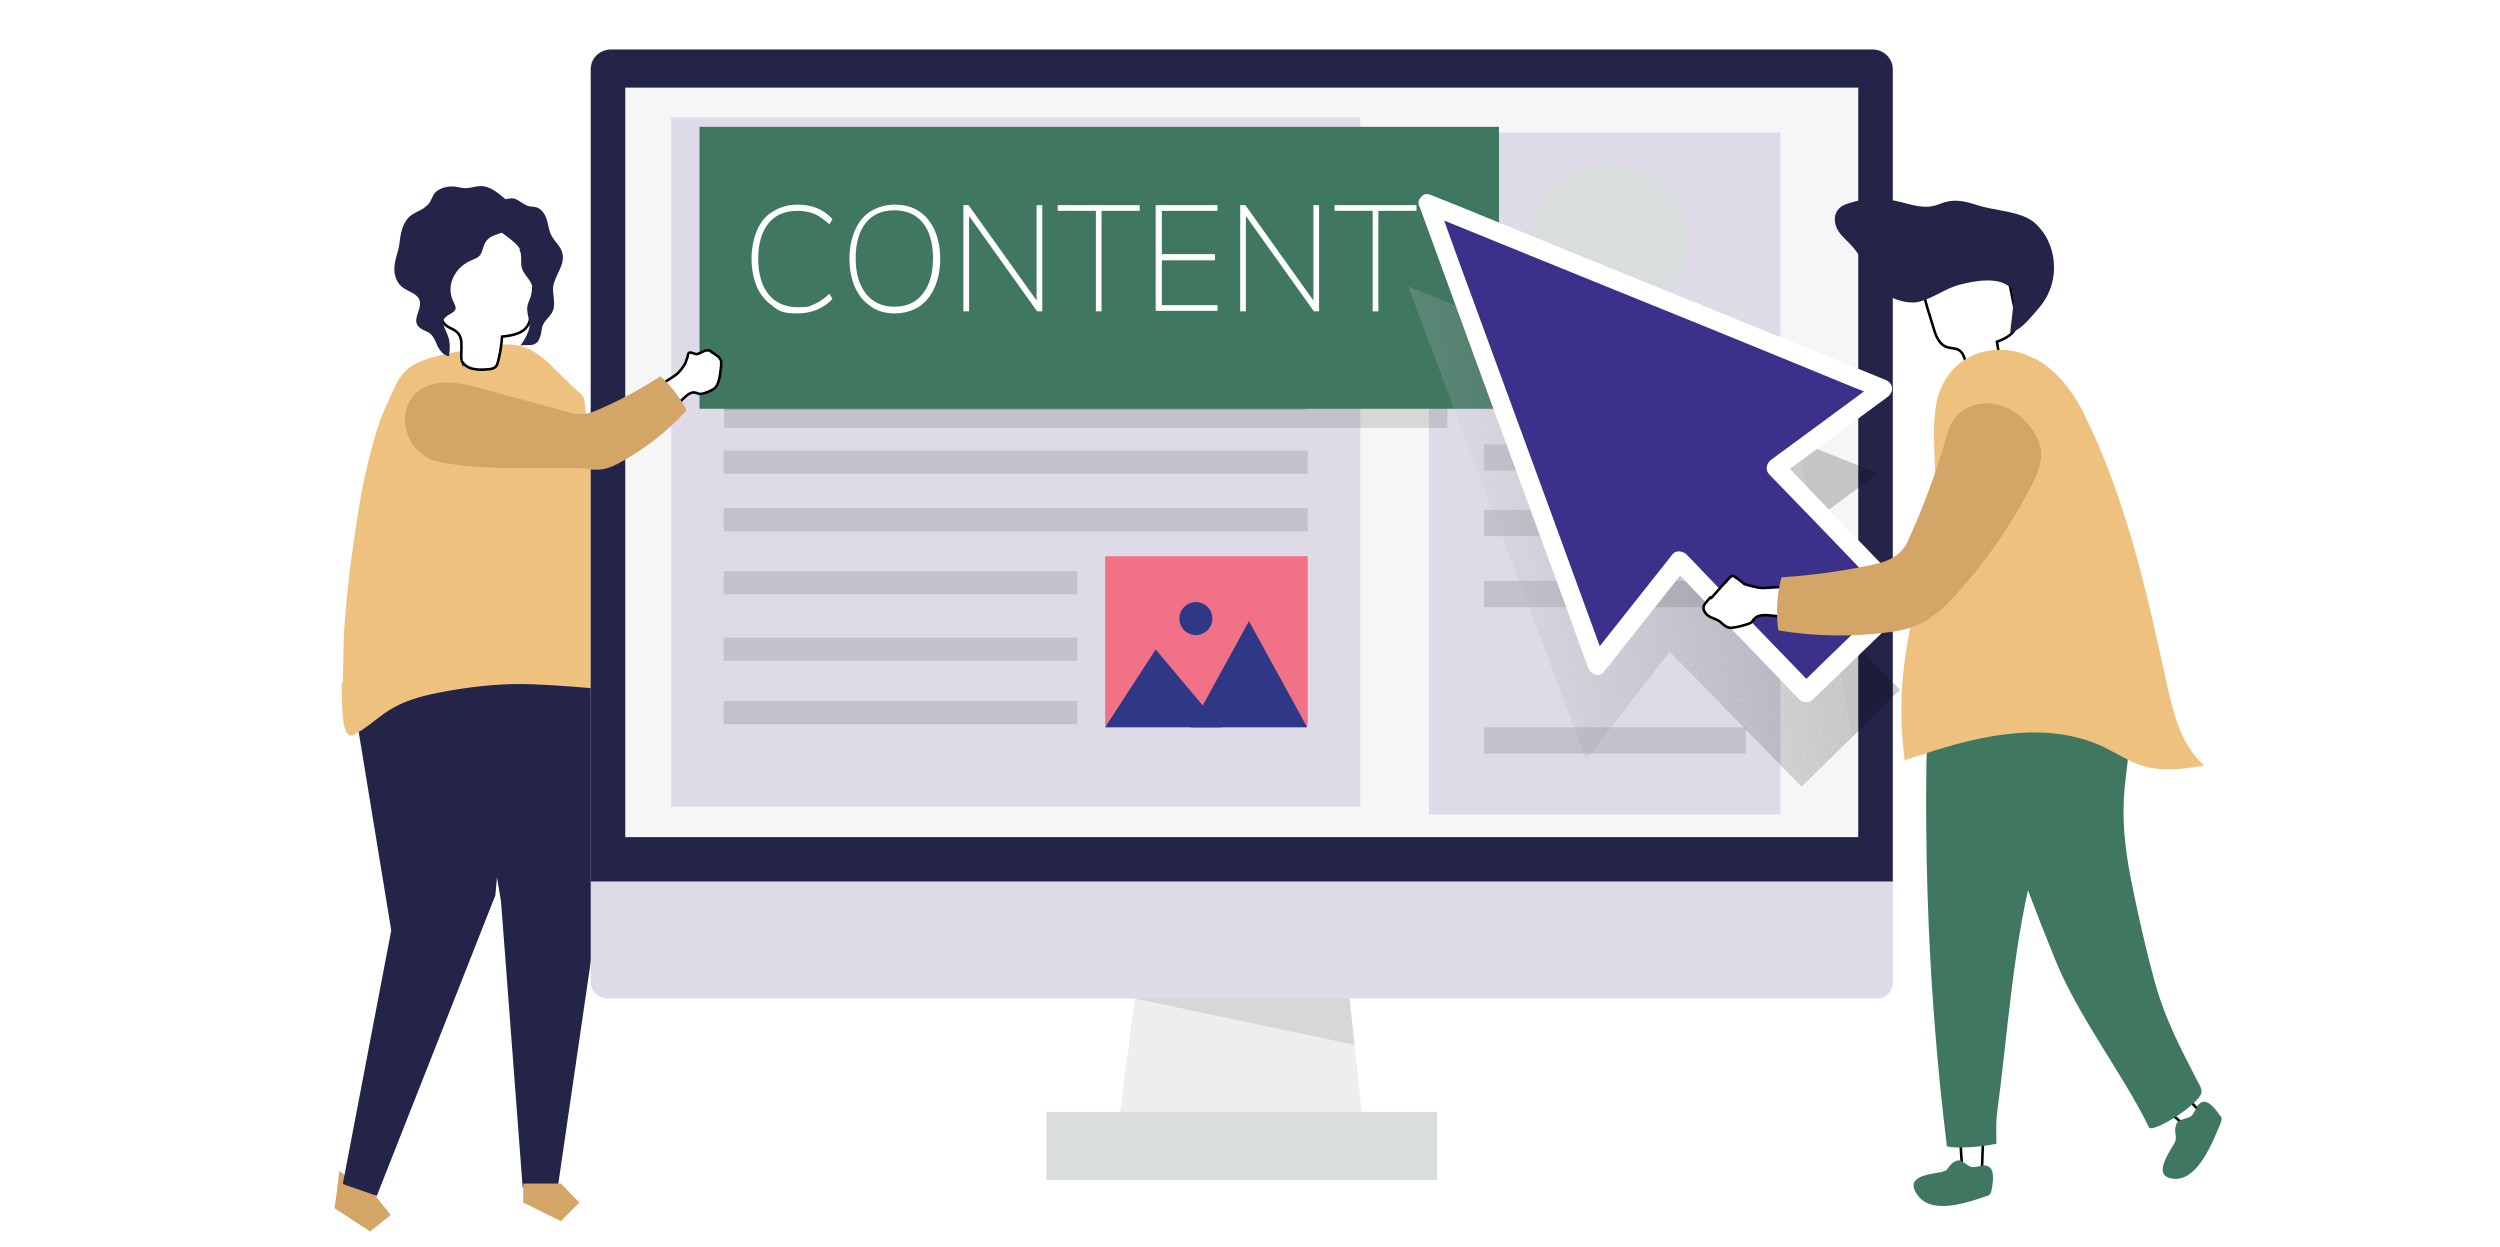 <?xml version="1.0" encoding="UTF-8"?>
<svg xmlns="http://www.w3.org/2000/svg" version="1.1" xmlns:xlink="http://www.w3.org/1999/xlink" viewBox="0 0 485 242">
  <defs>
    <style>
      .cls-1 {
        fill: #757575;
      }

      .cls-2 {
        fill: #525252;
      }

      .cls-3 {
        fill: #646464;
      }

      .cls-4 {
        fill: #181818;
      }

      .cls-5 {
        fill: #dedae8;
      }

      .cls-6 {
        fill: #5f5f5f;
      }

      .cls-7 {
        fill: #111;
      }

      .cls-8 {
        fill: #5a5a5a;
      }

      .cls-9 {
        fill: #4f4f4f;
      }

      .cls-10 {
        fill: #7c7c7c;
      }

      .cls-11 {
        fill: #313131;
      }

      .cls-12 {
        fill: #2f3787;
      }

      .cls-13 {
        fill: #898989;
      }

      .cls-14 {
        fill: #7b7b7b;
      }

      .cls-15 {
        fill: #cacaca;
      }

      .cls-16 {
        fill: #434343;
      }

      .cls-17 {
        fill: #010101;
      }

      .cls-18 {
        fill: #dadddd;
      }

      .cls-19 {
        fill: #8b8b8b;
      }

      .cls-20 {
        fill: #9c9c9c;
      }

      .cls-21 {
        fill: #797979;
      }

      .cls-22 {
        fill: #838383;
      }

      .cls-23 {
        fill: #141414;
      }

      .cls-24 {
        fill: #c3c3c3;
      }

      .cls-25 {
        fill: #2a2a2a;
      }

      .cls-26 {
        fill: #9a9a9a;
      }

      .cls-27 {
        fill: #fcfcfc;
      }

      .cls-28 {
        opacity: .1;
      }

      .cls-29 {
        fill: #777;
      }

      .cls-30 {
        fill: #727272;
      }

      .cls-31 {
        fill: #b8b8b8;
      }

      .cls-32 {
        fill: #d7d7d7;
      }

      .cls-33 {
        fill: #a7a7a7;
      }

      .cls-34 {
        fill: #4a4a4a;
      }

      .cls-35 {
        fill: #848484;
      }

      .cls-36 {
        fill: #7d7d7d;
      }

      .cls-37 {
        fill: #4e4e4e;
      }

      .cls-38 {
        fill: #f6f6f6;
      }

      .cls-39 {
        fill: #3e3e3e;
      }

      .cls-40 {
        fill: #121212;
      }

      .cls-41 {
        fill: #505050;
      }

      .cls-42 {
        fill: #c2c2c2;
      }

      .cls-43 {
        fill: #767676;
      }

      .cls-44 {
        fill: #272727;
      }

      .cls-45 {
        fill: #494949;
      }

      .cls-46 {
        fill: #3f3f3f;
      }

      .cls-47 {
        fill: #4d4d4d;
      }

      .cls-48 {
        fill: #0c0c0c;
      }

      .cls-49 {
        fill: #242449;
      }

      .cls-50 {
        fill: #bababa;
      }

      .cls-51 {
        fill: #7e7e7e;
      }

      .cls-52 {
        fill: #8f8f8f;
      }

      .cls-53 {
        fill: #020202;
      }

      .cls-54 {
        fill: #626262;
      }

      .cls-55 {
        fill: #2d2d2d;
      }

      .cls-56 {
        fill: #a4a4a4;
      }

      .cls-57 {
        fill: #c9c9c9;
      }

      .cls-58, .cls-59 {
        fill: #fff;
      }

      .cls-60 {
        fill: #5e5e5e;
      }

      .cls-61 {
        fill: #1e1e1e;
      }

      .cls-62 {
        fill: #f0f0f0;
      }

      .cls-63 {
        fill: #383838;
      }

      .cls-64 {
        fill: #cdcdcd;
      }

      .cls-65 {
        fill: #131313;
      }

      .cls-66 {
        fill: #3c3c3c;
      }

      .cls-67 {
        fill: #efc17f;
      }

      .cls-68 {
        fill: #a6a6a6;
      }

      .cls-69 {
        fill: #6e6e6e;
      }

      .cls-70 {
        fill: #090909;
      }

      .cls-71 {
        fill: #424242;
      }

      .cls-72 {
        fill: #cecece;
      }

      .cls-73 {
        fill: #e9e9e9;
      }

      .cls-74 {
        fill: #5b5b5b;
      }

      .cls-75 {
        fill: #9b9b9b;
      }

      .cls-76 {
        fill: #606060;
      }

      .cls-77 {
        fill: #e1e1e1;
      }

      .cls-78 {
        fill: #050505;
      }

      .cls-79 {
        fill: #262626;
      }

      .cls-80 {
        fill: #535353;
      }

      .cls-81 {
        fill: #060606;
      }

      .cls-82 {
        fill: none;
      }

      .cls-83 {
        fill: #4c4c4c;
      }

      .cls-84 {
        fill: #303030;
      }

      .cls-85 {
        fill: #e2e2e2;
      }

      .cls-86 {
        fill: #8d8d8d;
      }

      .cls-87 {
        fill: #e5e5e5;
      }

      .cls-88 {
        fill: #1c1c1c;
      }

      .cls-89 {
        fill: #b2b2b2;
      }

      .cls-90 {
        fill: #d5d5d5;
      }

      .cls-91 {
        fill: #6a6a6a;
      }

      .cls-92 {
        fill: #fbfbfb;
      }

      .cls-93 {
        fill: #171717;
      }

      .cls-94 {
        fill: #e0e0e0;
      }

      .cls-95 {
        fill: #8e8e8e;
      }

      .cls-96 {
        fill: #f9f9f9;
      }

      .cls-97 {
        fill: #8a8a8a;
      }

      .cls-98 {
        fill: #f2f2f2;
      }

      .cls-99 {
        fill: #404040;
      }

      .cls-100 {
        fill: #d3a567;
      }

      .cls-101 {
        fill: #bbb;
      }

      .cls-102 {
        fill: #a0a0a0;
      }

      .cls-103 {
        fill: #e3e3e3;
      }

      .cls-104 {
        fill: #737373;
      }

      .cls-105 {
        fill: #929292;
      }

      .cls-106 {
        fill: #3b3b3b;
      }

      .cls-107 {
        fill: #bdbdbd;
      }

      .cls-108 {
        fill: #1f1f1f;
      }

      .cls-109 {
        fill: #363636;
      }

      .cls-110 {
        isolation: isolate;
      }

      .cls-111 {
        fill: #bfbfbf;
      }

      .cls-112 {
        fill: #282828;
      }

      .cls-113 {
        fill: #909090;
      }

      .cls-114 {
        fill: #636363;
      }

      .cls-115 {
        fill: #b0b0b0;
      }

      .cls-116 {
        fill: #d8d8d8;
      }

      .cls-117 {
        fill: #c4c4c4;
      }

      .cls-118 {
        fill: #acacac;
      }

      .cls-119 {
        fill: #c8c8c8;
      }

      .cls-120 {
        fill: #454545;
      }

      .cls-121 {
        fill: #6c6c6c;
      }

      .cls-122 {
        fill: #656565;
      }

      .cls-123 {
        fill: #373737;
      }

      .cls-124 {
        fill: #202020;
      }

      .cls-125 {
        fill: #f1f1f1;
      }

      .cls-126 {
        fill: #212121;
      }

      .cls-127 {
        fill: #686868;
      }

      .cls-128 {
        fill: #666;
      }

      .cls-129 {
        fill: #dbdbdb;
      }

      .cls-130 {
        fill: #8c8c8c;
      }

      .cls-131 {
        fill: #444;
      }

      .cls-132 {
        fill: silver;
      }

      .cls-133 {
        fill: #d3d3d3;
      }

      .cls-134 {
        fill: #222;
      }

      .cls-135 {
        fill: #939393;
      }

      .cls-136 {
        fill: #878787;
      }

      .cls-137 {
        fill: #555;
      }

      .cls-138 {
        fill: #cbcbcb;
      }

      .cls-59 {
        stroke: #000;
        stroke-miterlimit: 10;
        stroke-width: .5px;
      }

      .cls-139 {
        fill: #59595b;
      }

      .cls-140 {
        mix-blend-mode: multiply;
        opacity: .2;
      }

      .cls-141 {
        fill: #2b2b2b;
      }

      .cls-142 {
        fill: #969696;
      }

      .cls-143 {
        fill: #030303;
      }

      .cls-144 {
        fill: #868686;
      }

      .cls-145 {
        fill: #6d6d6d;
      }

      .cls-146 {
        fill: #616161;
      }

      .cls-147 {
        fill: #0d0d0d;
      }

      .cls-148 {
        fill: #ddd;
      }

      .cls-149 {
        fill: #333;
      }

      .cls-150 {
        fill: #717171;
      }

      .cls-151 {
        fill: #474747;
      }

      .cls-152 {
        fill: #c5c5c5;
      }

      .cls-153 {
        fill: #efefef;
      }

      .cls-154 {
        fill: #595959;
      }

      .cls-155 {
        fill: #1a1a1a;
      }

      .cls-156 {
        fill: #0e0e0e;
      }

      .cls-157 {
        fill: #dfdfdf;
      }

      .cls-158 {
        fill: #eee;
      }

      .cls-159 {
        fill: #999;
      }

      .cls-160 {
        fill: #747474;
      }

      .cls-161 {
        fill: #a8a8a8;
      }

      .cls-162 {
        fill: #1b1b1b;
      }

      .cls-163 {
        fill: #191919;
      }

      .cls-164 {
        fill: #0b0b0b;
      }

      .cls-165 {
        fill: #515151;
      }

      .cls-166 {
        fill: #9e9e9e;
      }

      .cls-167 {
        fill: #3b308a;
      }

      .cls-168 {
        fill: #d0d0d0;
      }

      .cls-169 {
        fill: #919191;
      }

      .cls-170 {
        fill: #d6d6d6;
      }

      .cls-171 {
        fill: #858585;
      }

      .cls-172 {
        fill: #232323;
      }

      .cls-173 {
        fill: #b4b4b4;
      }

      .cls-174 {
        fill: #888;
      }

      .cls-175 {
        fill: #ebebeb;
      }

      .cls-176 {
        fill: #c7c7c7;
      }

      .cls-177 {
        fill: #464646;
      }

      .cls-178 {
        fill: #dedede;
      }

      .cls-179 {
        fill: #3f7760;
      }

      .cls-180 {
        fill: #f17187;
      }

      .cls-181 {
        fill: #cfcfcf;
      }

      .cls-182 {
        fill: #ccc;
      }

      .cls-183 {
        fill: #f4f4f4;
      }

      .cls-184 {
        fill: #b3b3b3;
      }

      .cls-185 {
        fill: #828282;
      }

      .cls-186 {
        fill: #696969;
      }

      .cls-187 {
        fill: #545454;
      }

      .cls-188 {
        fill: #c1c1c1;
      }

      .cls-189 {
        fill: #6b6b6b;
      }

      .cls-190 {
        fill: #f5f5f5;
      }

      .cls-191 {
        fill: #353535;
      }

      .cls-192 {
        fill: #a9a9a9;
      }

      .cls-193 {
        fill: #b9b9b9;
      }

      .cls-194 {
        fill: #aeaeae;
      }

      .cls-195 {
        fill: #393939;
      }

      .cls-196 {
        fill: #959595;
      }

      .cls-197 {
        fill: #949494;
      }

      .cls-198 {
        fill: #979797;
      }

      .cls-199 {
        fill: #292929;
      }

      .cls-200 {
        fill: #ababab;
      }

      .cls-201 {
        fill: #aaa;
      }

      .cls-202 {
        fill: gray;
      }

      .cls-203 {
        fill: #7f7f7f;
      }

      .cls-204 {
        fill: #565656;
      }

      .cls-205 {
        fill: #c6c6c6;
      }

      .cls-206 {
        fill: #dcdcdc;
      }

      .cls-207 {
        fill: #0a0a0a;
      }

      .cls-208 {
        fill: #b6b6b6;
      }

      .cls-209 {
        fill: #4b4b4b;
      }

      .cls-210 {
        fill: #dadada;
      }

      .cls-211 {
        fill: #e4e4e4;
      }

      .cls-212 {
        fill: #5d5d5d;
      }

      .cls-213 {
        fill: #adadad;
      }

      .cls-214 {
        fill: #ececec;
      }

      .cls-215 {
        fill: #bcbcbc;
      }

      .cls-216 {
        fill: #040404;
      }

      .cls-217 {
        fill: #e7e7e7;
      }

      .cls-218 {
        opacity: .2;
      }

      .cls-219 {
        fill: #ededed;
      }

      .cls-220 {
        fill: #d4d4d4;
      }

      .cls-221 {
        fill: #b7b7b7;
      }

      .cls-222 {
        fill: #a1a1a1;
      }

      .cls-223 {
        fill: #3d3d3d;
      }

      .cls-224 {
        fill: #fafafa;
      }

      .cls-225 {
        fill: #d2d2d2;
      }

      .cls-226 {
        fill: #070707;
      }

      .cls-227 {
        fill: #eaeaea;
      }

      .cls-228 {
        fill: #f8f8f8;
      }

      .cls-229 {
        fill: #242424;
      }

      .cls-230 {
        fill: #7a7a7a;
      }

      .cls-231 {
        fill: #d1d1d1;
      }

      .cls-232 {
        fill: #9d9d9d;
      }

      .cls-233 {
        fill: #676767;
      }

      .cls-234 {
        clip-path: url(#clippath);
      }

      .cls-235 {
        fill: #343434;
      }

      .cls-236 {
        fill: #101010;
      }

      .cls-237 {
        fill: #d9d9d9;
      }

      .cls-238 {
        fill: #f7f7f7;
      }

      .cls-239 {
        fill: #787878;
      }

      .cls-240 {
        fill: #bebebe;
      }

      .cls-241 {
        fill: #fdfdfd;
      }

      .cls-242 {
        fill: #323232;
      }

      .cls-243 {
        fill: #707070;
      }

      .cls-244 {
        fill: #5c5c5c;
      }

      .cls-245 {
        fill: #414141;
      }

      .cls-246 {
        fill: #818181;
      }

      .cls-247 {
        fill: #161616;
      }

      .cls-248 {
        fill: #b5b5b5;
      }

      .cls-249 {
        fill: #2e2e2e;
      }

      .cls-250 {
        fill: #f3f3f3;
      }

      .cls-251 {
        fill: #e8e8e8;
      }

      .cls-252 {
        fill: #e6e6e6;
      }

      .cls-253 {
        opacity: .2;
      }

      .cls-254 {
        fill: #989898;
      }

      .cls-255 {
        fill: #afafaf;
      }

      .cls-256 {
        fill: #a2a2a2;
      }
    </style>
    <clipPath id="clippath">
      <polygon class="cls-82" points="273.2 55.6 307.7 147.4 323.9 126.4 349.5 152.6 359.1 143.2 368.6 133.8 343 107.7 364.3 91.8 273.2 55.6"/>
    </clipPath>
  </defs>
  <!-- Generator: Adobe Illustrator 28.7.1, SVG Export Plug-In . SVG Version: 1.2.0 Build 142)  -->
  <g class="cls-110">
    <g id="Layer_1">
      <polygon class="cls-100" points="65.4 230.8 64.9 234.4 71.8 238.9 75.8 235.7 72.6 231.7 65.8 227.2 65.4 230.8"/>
      <polygon class="cls-49" points="69.1 120.1 67.8 131.1 75.9 180.5 66.5 229.7 73.1 232 96.1 173.7 97.7 155.7 95.7 118.6 69.1 120.1"/>
      <polygon class="cls-49" points="116.4 123.5 117 170.2 108.2 230.4 101.4 230.4 97.2 174.9 87.9 119.3 116.4 123.5"/>
      <polygon class="cls-100" points="101.5 229.6 101.5 233.3 108.8 236.9 112.4 233.3 108.8 229.6 101.5 229.6"/>
      <path class="cls-67" d="M66.3,132.5c0,4.3,0,10,1.7,10.2.3,0,.6-.1.9-.3,2.8-1.5,4.8-3.7,7.6-5.2,2.9-1.6,6.3-2.4,9.5-3,4.9-.9,9.9-1.5,14.9-1.5,5.4,0,16,1,16,1,3-.5,6-1.6,8.9-2.5,5-1.7,10.1-3.1,14.9-5.5,1.5-.8,5.7-3,4.2-5-1.1-1.5-5-2.5-6.7-3.5-3.9-2.1-7.6-4.5-10.8-7.3-4.6-4.1-8.1-9.1-10.2-14.7-1.1-2.8-1.9-5.8-2.5-8.7-.3-1.6-.7-3.2-.9-4.8-.2-.9-.2-4.4-.8-5-6.8-5.8-8.8-10.9-17-9.7-18.7,2.9-17.4,3.7-21.6,12.9-1.7,3.7-4,13.6-4.6,17.6-.8,4.8-1.5,9.6-2.1,14.5-.6,5.4-1.1,10.8-1.1,16.2,0,.6-.1,2.3-.1,4.3Z"/>
      <path class="cls-59" d="M89.6,70c0,.2.2.3.3.5.5.6,1.3,1,2.1,1.1,1,.2,2.1.1,3.1,0,1.4-.2,1.4-1,1.7-2.2.3-1.3.5-2.7.6-4.1,2-.2,4.4-.6,5.2-2.6.3-.6.3-1.4.4-2.1.3-2.9.6-5.8.9-8.7,0-1,.2-2,0-3-.4-1.7-1.9-2.8-3.3-3.6-3.6-1.9-8-2.3-11.7-.3-1,.5-1.9,1.2-2.6,2.2-1,1.5-1,3.5-1.1,5.4v5.1c-.2,2,0,4.3,1.3,5.4.7.6,1.8.8,2.4,1.6.8,1,.6,2.3.6,3.5,0,.7-.1,1.3.1,1.8Z"/>
      <path class="cls-49" d="M100.8,48.5c0,.2.1.3.2.5.2.9,0,1.9.2,2.9.4,1.5,2,2.5,2.1,4,.1,1.2-.8,2.3-1,3.6-.2,1.3.6,2.7.4,4-.2,1.2-1.1,2.7-1.8,3.6.2-.3,2.2,0,2.7-.3.8-.4.9-.7,1.2-1.5.3-.8.2-1.6.6-2.4.5-1,1.5-1.6,1.9-2.7.5-1.4-.1-3,0-4.5.3-2.3,2.4-4.3,1.8-6.6-.3-1.3-1.5-2.2-2.1-3.4-.5-.9-.6-2-.9-3-.3-1-.9-2-1.8-2.4-.5-.2-1.1-.2-1.7-.3-1-.3-1.7-1-2.6-1.4-1.3-.5-3.8.6-4.6,1.7-.9,1.1-.5,2.1.2,3.1,1.2,1.8,4.3,3.1,5.3,5Z"/>
      <path class="cls-49" d="M82.2,40.4c-.8.5-1.9.9-2.6,1.5-1.5,1.2-1.9,3.4-2.1,5.3-.2,1.7-1,3.2-1,5.1,0,1.2.5,2.5,1.4,3.3,1.2,1,3.1,1.3,3.5,2.7.5,1.6-1.3,3.4-.4,4.8.5.8,1.5,1,2.3,1.5.8.6,1.2,1.6,1.6,2.6.5.9,1.2,1.8,2.2,1.9.2-1.5.3-2.8-.3-4.2-.3-.9-1.4-2.5-.4-3.3.6-.7,1.9-.9,2-1.8,0-.4-.2-.8-.4-1.2-.8-1.5-.8-3.4,0-4.9.7-1.5,2.1-2.7,3.7-3.3,1.8-.7,1.6-1.2,2.2-2.8.6-1.5,1.5-1.8,3-2.3,1.3-.4,1.7-.7,2.3-1.9.4-.8.9-1.8.5-2.8-.3-.8-1-1.4-1.7-2-1.4-1.2-2.9-2.5-4.7-2.5-1,0-2,.4-3,.4-.7,0-1.3-.2-2-.3-1.1-.1-2.4.1-3.3.7-1,.6-1,1.3-1.6,2.3-.3.5-.7.8-1.1,1.1Z"/>
      <polygon class="cls-158" points="264.7 220.8 216.7 220.2 221.5 183.6 260.8 184 264.7 220.8"/>
      <g class="cls-28">
        <polygon points="220.1 193.7 261.6 191.9 262.8 202.7 220.1 193.7"/>
      </g>
      <rect class="cls-5" x="114.6" y="9.9" width="252.6" height="183.8" rx="3" ry="3"/>
      <path class="cls-49" d="M114.6,13.5v157.5h252.6V13.5c0-2.1-1.7-3.9-3.9-3.9H118.5c-2.1,0-3.9,1.7-3.9,3.9Z"/>
      <rect class="cls-38" x="121.3" y="17" width="239.2" height="145.4"/>
      <rect class="cls-18" x="203" y="215.7" width="75.8" height="13.2"/>
      <path class="cls-59" d="M427.1,215.8c-.9,1-1.7,2-2.6,3-3.3-2.6-6.5-5.5-9.4-8.7,1.7-.8,2.9-3.3,5.2-1.4.7.6,6.6,7.3,6.8,7.1Z"/>
      <path class="cls-179" d="M422.5,217.6c-.4.5-.6,1.3-.5,2,0,.4.2.9.1,1.3,0,.4-.2.8-.4,1.1-1,1.8-4.5,6.6.4,6.7,4.4,0,7.2-7.2,8.7-10.8,0-.2.2-.5.2-.8,0-.3-.2-.6-.4-.8-1-1.4-2.6-3.5-4-2.1-.6.6-.8,1.7-1.5,2.3-.6.5-2.1.6-2.5,1.1Z"/>
      <path class="cls-179" d="M413,135.6c.8,5.7-.2,11.4-.8,17-.6,6.3,0,11.7,1.2,18,1.4,6.9,2.9,13.7,4.8,20.5,2,7,5,12.6,8.3,19,.3.5.6,1.1.6,1.7,0,2.2-9.6,8.2-10.2,6.9-5.2-10.6-13.6-21.3-18.1-32.3-7.8-19.1-14.6-38.8-20.1-58.8-.8-2.9-1.5-6.1-.1-8.5,1.1-1.9,3.1-2.7,5.1-3.3,5.2-1.6,14.6-5.2,19.9-1.7,5.7,3.8,8.4,15.2,9.4,21.6Z"/>
      <path class="cls-59" d="M384.6,227.7c-1.3,0-2.6,0-3.8,0-.5-4.4-.6-8.8-.3-13.3,1.7.8,4.2.2,4.4,3.3,0,1-.6,10.1-.3,10.1Z"/>
      <path class="cls-179" d="M380.2,225.1c-.6,0-1.3.3-1.8.9-.3.3-.5.7-.8,1-.3.2-.7.3-1.1.4-1.9.4-7.5.7-4.3,4.7,2.9,3.6,9.8,1.1,13.3-.1.2,0,.5-.2.6-.4.2-.2.2-.6.3-.9.3-1.7.7-4.4-1.3-4.6-.8,0-1.7.4-2.6.3-.7-.1-1.8-1.3-2.4-1.3Z"/>
      <path class="cls-179" d="M404,143.1c-1.5,8.4-6.6,14.8-8.9,23-4.5,15.7-5.5,33.8-7.7,50.1-.2,1.3-.1,5.7-.1,5.7,0,0-6,1.2-9.6.5-4-32.5-5-65.6-3.1-98.4.2-3,.5-6.3,2.7-8.2,1.6-1.4,3.8-1.5,5.8-1.4,5.4.2,15.4,0,19.2,5,4.1,5.5,3,17.3,1.8,23.7Z"/>
      <rect class="cls-5" x="277.2" y="25.7" width="68.2" height="132.3"/>
      <rect class="cls-5" x="130.2" y="22.8" width="133.7" height="133.7"/>
      <ellipse class="cls-18" cx="312.2" cy="46.9" rx="15.6" ry="15"/>
      <g>
        <g class="cls-253">
          <rect class="cls-139" x="287.9" y="72.4" width="50.8" height="5.1"/>
          <rect class="cls-139" x="287.9" y="86.2" width="50.8" height="5.1"/>
        </g>
        <g class="cls-253">
          <rect class="cls-139" x="287.9" y="98.9" width="50.8" height="5.1"/>
          <rect class="cls-139" x="287.9" y="112.7" width="50.8" height="5.1"/>
        </g>
        <g class="cls-253">
          <rect class="cls-139" x="287.9" y="141.1" width="50.8" height="5.1"/>
        </g>
      </g>
      <g>
        <g class="cls-253">
          <rect class="cls-139" x="140.4" y="75.1" width="113.3" height="4.5"/>
          <rect class="cls-139" x="140.4" y="87.4" width="113.3" height="4.5"/>
        </g>
        <g class="cls-253">
          <rect class="cls-139" x="140.4" y="98.6" width="113.3" height="4.5"/>
          <rect class="cls-139" x="140.4" y="110.8" width="68.6" height="4.5"/>
        </g>
        <g class="cls-253">
          <rect class="cls-139" x="140.4" y="123.7" width="68.6" height="4.5"/>
          <rect class="cls-139" x="140.4" y="136" width="68.6" height="4.5"/>
        </g>
      </g>
      <g class="cls-218">
        <rect class="cls-139" x="140.5" y="28.3" width="140.3" height="54.7"/>
      </g>
      <rect class="cls-179" x="135.7" y="24.6" width="155.1" height="54.7"/>
      <path class="cls-59" d="M381.9,71.9c2-.3,4-.5,6-.8,0-1.6-.2-3.2-.5-4.8,1.7-.6,3.6-1.6,3.8-3.4,0-.6,0-1.1-.1-1.7-.5-2.3-.9-4.6-1.4-6.8-.2-.8-.3-1.6-.8-2.3-.8-1.2-2.3-1.6-3.7-1.8-3.6-.5-7.4.4-10.1,2.8-.7.6-1.4,1.4-1.6,2.3-.5,1.4,0,2.9.4,4.3.4,1.3.8,2.6,1.2,3.9.4,1.5,1.1,3.2,2.5,3.7.8.3,1.7.2,2.4.6,1.3.8,1.2,2.6,1.8,3.9Z"/>
      <path class="cls-49" d="M360.8,49.7c-.4-.6-.8-1.1-1.2-1.6-.9-1.1-2.1-2-2.9-3.2-.8-1.2-1.1-2.9-.2-4.1.5-.8,1.5-1.2,2.3-1.4,2.9-1,6.1-1.1,9.1-.4,2.9.6,5.4,1.8,8.3.6,2.7-1.1,4.6-.7,7.4.2,3.1,1,7.1,1.1,9.9,2.6,1.2.6,2.1,1.6,2.9,2.7,2.6,3.7,2.8,9,.4,12.9-.5.9-1.2,1.7-1.8,2.4-1.4,1.6-3,3.6-5,4.2,0-1.8,1.3-7.4,0-8.8-2.2-2.2-7-1.3-9.7-.6-2.9.7-5.4,2.8-8.3,3.4-2.1.4-4.7-.6-6.5-1.6-2.2-1.3-3.3-5.1-4.7-7.1Z"/>
      <path class="cls-67" d="M394.7,69.5c4.1,2.2,7.2,6.1,9.3,10.2,8.3,16.5,12.4,34.7,16.3,52.7,1.3,5.9,2.8,12.1,7.3,16.1-4,.7-8.2,1.3-12.1,0-2.5-.8-4.8-2.3-7.2-3.5-6-2.9-12.9-3.4-19.5-2.5-6.6.8-13,2.9-19.3,5-.6-4.9-.8-9.2-.5-14.1.8-13.9,6.3-27.1,6.4-41.1,0-4.9-.7-9.9.4-14.7,1.4-6,6.4-10,12.6-9.7,2.3,0,4.4.7,6.3,1.7Z"/>
      <rect class="cls-180" x="214.4" y="107.9" width="39.3" height="32.9"/>
      <path class="cls-59" d="M137.9,68.1c-.1,0-.2,0-.3-.1-1-.2-1.6.6-2.5.7-.4,0-1.4-.7-1.6,0,0,.3-.3,1.1-.6,1.9-.4.6-.8,1.2-1.3,1.7-1.2,1.3-5.3,2.6-4.4,5.1.2.5.3,1,.7,1.4.3.3.6.6.9.8.3.2.6.5.9.4.3,0,.7-.7,1-.9.7-.6,1.3-1.3,2-1.9.6-.6,1.5-1.3,2.3-1,.2,0,.4.2.6.2.2,0,.4,0,.6,0,.8-.2,1.5-.5,2.2-.9,1.2-.7,1.3-3.1,1.5-4.5,0-.3,0-.7,0-1-.2-.5-.6-.9-1.1-1.2-.3-.2-.5-.4-.8-.5Z"/>
      <path class="cls-100" d="M114.1,91.1c1.1,0,2.3.1,3.4-.2.9-.2,1.7-.6,2.5-1,4.9-2.7,9.4-6.1,13.2-10.3-1.3-2.5-3-4.8-5.1-6.6-3.8,2.5-7.9,4.7-12.1,6.5-.9.4-1.7.7-2.7.8-1.3.2-2.7-.2-4-.6-5.1-1.4-10.3-2.8-15.4-4.2-3.1-.8-6.3-1.7-9.4-1.1-8.6,1.7-7.4,13.5.7,15.2,9.1,1.9,19.7.9,28.9,1.3Z"/>
      <g class="cls-140">
        <g class="cls-234">
          <polygon class="cls-58" points="273.2 135.8 276.3 152.6 273.2 152.6 273.2 135.8"/>
          <polygon class="cls-58" points="273.2 134 276.6 152.6 276.3 152.6 273.2 135.8 273.2 134"/>
          <polygon class="cls-241" points="273.2 132.1 276.9 152.6 276.6 152.6 273.2 134 273.2 132.1"/>
          <polygon class="cls-27" points="273.2 130.3 277.3 152.6 276.9 152.6 273.2 132.1 273.2 130.3"/>
          <polygon class="cls-92" points="273.2 128.5 277.6 152.6 277.3 152.6 273.2 130.3 273.2 128.5"/>
          <polygon class="cls-224" points="273.2 126.6 277.9 152.6 277.6 152.6 273.2 128.5 273.2 126.6"/>
          <polygon class="cls-224" points="273.2 124.8 278.3 152.6 277.9 152.6 273.2 126.6 273.2 124.8"/>
          <polygon class="cls-96" points="273.2 123 278.6 152.6 278.3 152.6 273.2 124.8 273.2 123"/>
          <polygon class="cls-228" points="273.2 121.2 278.9 152.6 278.6 152.6 273.2 123 273.2 121.2"/>
          <polygon class="cls-238" points="273.2 119.3 279.3 152.6 278.9 152.6 273.2 121.2 273.2 119.3"/>
          <polygon class="cls-38" points="273.2 117.5 279.6 152.6 279.3 152.6 273.2 119.3 273.2 117.5"/>
          <polygon class="cls-190" points="273.2 115.7 279.9 152.6 279.6 152.6 273.2 117.5 273.2 115.7"/>
          <polygon class="cls-183" points="273.2 113.8 280.3 152.6 279.9 152.6 273.2 115.7 273.2 113.8"/>
          <polygon class="cls-250" points="273.2 112 280.6 152.6 280.3 152.6 273.2 113.8 273.2 112"/>
          <polygon class="cls-98" points="273.2 110.2 280.9 152.6 280.6 152.6 273.2 112 273.2 110.2"/>
          <polygon class="cls-125" points="273.2 108.4 281.3 152.6 280.9 152.6 273.2 110.2 273.2 108.4"/>
          <polygon class="cls-62" points="273.2 106.5 281.6 152.6 281.3 152.6 273.2 108.4 273.2 106.5"/>
          <polygon class="cls-153" points="273.2 104.7 281.9 152.6 281.6 152.6 273.2 106.5 273.2 104.7"/>
          <polygon class="cls-158" points="273.2 102.9 282.2 152.6 281.9 152.6 273.2 104.7 273.2 102.9"/>
          <polygon class="cls-158" points="273.2 101 282.6 152.6 282.2 152.6 273.2 102.9 273.2 101"/>
          <polygon class="cls-219" points="273.2 99.2 282.9 152.6 282.6 152.6 273.2 101 273.2 99.2"/>
          <polygon class="cls-214" points="273.2 97.4 283.2 152.6 282.9 152.6 273.2 99.2 273.2 97.4"/>
          <polygon class="cls-175" points="273.2 95.6 283.6 152.6 283.2 152.6 273.2 97.4 273.2 95.6"/>
          <polygon class="cls-175" points="273.2 93.7 283.9 152.6 283.6 152.6 273.2 95.6 273.2 93.7"/>
          <polygon class="cls-227" points="273.2 91.9 284.2 152.6 283.9 152.6 273.2 93.7 273.2 91.9"/>
          <polygon class="cls-73" points="273.2 90.1 284.6 152.6 284.2 152.6 273.2 91.9 273.2 90.1"/>
          <polygon class="cls-251" points="273.2 88.2 284.9 152.6 284.6 152.6 273.2 90.1 273.2 88.2"/>
          <polygon class="cls-217" points="273.2 86.4 285.2 152.6 284.9 152.6 273.2 88.2 273.2 86.4"/>
          <polygon class="cls-252" points="273.2 84.6 285.6 152.6 285.2 152.6 273.2 86.4 273.2 84.6"/>
          <polygon class="cls-87" points="273.2 82.8 285.9 152.6 285.6 152.6 273.2 84.6 273.2 82.8"/>
          <polygon class="cls-211" points="273.2 80.9 286.2 152.6 285.9 152.6 273.2 82.8 273.2 80.9"/>
          <polygon class="cls-103" points="273.2 79.1 286.6 152.6 286.2 152.6 273.2 80.9 273.2 79.1"/>
          <polygon class="cls-85" points="273.2 77.3 286.9 152.6 286.6 152.6 273.2 79.1 273.2 77.3"/>
          <polygon class="cls-77" points="273.2 75.4 287.2 152.6 286.9 152.6 273.2 77.3 273.2 75.4"/>
          <polygon class="cls-94" points="273.2 73.6 287.6 152.6 287.2 152.6 273.2 75.4 273.2 73.6"/>
          <polygon class="cls-157" points="273.2 71.8 287.9 152.6 287.6 152.6 273.2 73.6 273.2 71.8"/>
          <polygon class="cls-178" points="273.2 70 288.2 152.6 287.9 152.6 273.2 71.8 273.2 70"/>
          <polygon class="cls-148" points="273.2 68.1 288.5 152.6 288.2 152.6 273.2 70 273.2 68.1"/>
          <polygon class="cls-206" points="273.2 66.3 288.9 152.6 288.5 152.6 273.2 68.1 273.2 66.3"/>
          <polygon class="cls-129" points="273.2 64.5 289.2 152.6 288.9 152.6 273.2 66.3 273.2 64.5"/>
          <polygon class="cls-210" points="273.2 62.6 289.5 152.6 289.2 152.6 273.2 64.5 273.2 62.6"/>
          <polygon class="cls-237" points="273.2 60.8 289.9 152.6 289.5 152.6 273.2 62.6 273.2 60.8"/>
          <polygon class="cls-116" points="273.2 59 290.2 152.6 289.9 152.6 273.2 60.8 273.2 59"/>
          <polygon class="cls-32" points="273.2 57.2 290.5 152.6 290.2 152.6 273.2 59 273.2 57.2"/>
          <polygon class="cls-170" points="273.3 55.6 290.9 152.6 290.5 152.6 273.2 57.2 273.2 55.6 273.3 55.6"/>
          <polygon class="cls-90" points="273.6 55.6 291.2 152.6 290.9 152.6 273.3 55.6 273.6 55.6"/>
          <polygon class="cls-220" points="274 55.6 291.5 152.6 291.2 152.6 273.6 55.6 274 55.6"/>
          <polygon class="cls-133" points="274.3 55.6 291.9 152.6 291.5 152.6 274 55.6 274.3 55.6"/>
          <polygon class="cls-225" points="274.6 55.6 292.2 152.6 291.9 152.6 274.3 55.6 274.6 55.6"/>
          <polygon class="cls-231" points="275 55.6 292.5 152.6 292.2 152.6 274.6 55.6 275 55.6"/>
          <polygon class="cls-168" points="275.3 55.6 292.9 152.6 292.5 152.6 275 55.6 275.3 55.6"/>
          <polygon class="cls-181" points="275.6 55.6 293.2 152.6 292.9 152.6 275.3 55.6 275.6 55.6"/>
          <polygon class="cls-72" points="275.9 55.6 293.5 152.6 293.2 152.6 275.6 55.6 275.9 55.6"/>
          <polygon class="cls-64" points="276.3 55.6 293.8 152.6 293.5 152.6 275.9 55.6 276.3 55.6"/>
          <polygon class="cls-182" points="276.6 55.6 294.2 152.6 293.8 152.6 276.3 55.6 276.6 55.6"/>
          <polygon class="cls-138" points="276.9 55.6 294.5 152.6 294.2 152.6 276.6 55.6 276.9 55.6"/>
          <polygon class="cls-15" points="277.3 55.6 294.8 152.6 294.5 152.6 276.9 55.6 277.3 55.6"/>
          <polygon class="cls-57" points="277.6 55.6 295.2 152.6 294.8 152.6 277.3 55.6 277.6 55.6"/>
          <polygon class="cls-119" points="277.9 55.6 295.5 152.6 295.2 152.6 277.6 55.6 277.9 55.6"/>
          <polygon class="cls-176" points="278.3 55.6 295.8 152.6 295.5 152.6 277.9 55.6 278.3 55.6"/>
          <polygon class="cls-205" points="278.6 55.6 296.2 152.6 295.8 152.6 278.3 55.6 278.6 55.6"/>
          <polygon class="cls-152" points="278.9 55.6 296.5 152.6 296.2 152.6 278.6 55.6 278.9 55.6"/>
          <polygon class="cls-117" points="279.3 55.6 296.8 152.6 296.5 152.6 278.9 55.6 279.3 55.6"/>
          <polygon class="cls-24" points="279.6 55.6 297.2 152.6 296.8 152.6 279.3 55.6 279.6 55.6"/>
          <polygon class="cls-42" points="279.9 55.6 297.5 152.6 297.2 152.6 279.6 55.6 279.9 55.6"/>
          <polygon class="cls-188" points="280.3 55.6 297.8 152.6 297.5 152.6 279.9 55.6 280.3 55.6"/>
          <polygon class="cls-132" points="280.6 55.6 298.2 152.6 297.8 152.6 280.3 55.6 280.6 55.6"/>
          <polygon class="cls-111" points="280.9 55.6 298.5 152.6 298.2 152.6 280.6 55.6 280.9 55.6"/>
          <polygon class="cls-240" points="281.2 55.6 298.8 152.6 298.5 152.6 280.9 55.6 281.2 55.6"/>
          <polygon class="cls-107" points="281.6 55.6 299.2 152.6 298.8 152.6 281.2 55.6 281.6 55.6"/>
          <polygon class="cls-215" points="281.9 55.6 299.5 152.6 299.2 152.6 281.6 55.6 281.9 55.6"/>
          <polygon class="cls-215" points="282.2 55.6 299.8 152.6 299.5 152.6 281.9 55.6 282.2 55.6"/>
          <polygon class="cls-101" points="282.6 55.6 300.1 152.6 299.8 152.6 282.2 55.6 282.6 55.6"/>
          <polygon class="cls-50" points="282.9 55.6 300.5 152.6 300.1 152.6 282.6 55.6 282.9 55.6"/>
          <polygon class="cls-193" points="283.2 55.6 300.8 152.6 300.5 152.6 282.9 55.6 283.2 55.6"/>
          <polygon class="cls-31" points="283.6 55.6 301.1 152.6 300.8 152.6 283.2 55.6 283.6 55.6"/>
          <polygon class="cls-221" points="283.9 55.6 301.5 152.6 301.1 152.6 283.6 55.6 283.9 55.6"/>
          <polygon class="cls-208" points="284.2 55.6 301.8 152.6 301.5 152.6 283.9 55.6 284.2 55.6"/>
          <polygon class="cls-248" points="284.6 55.6 302.1 152.6 301.8 152.6 284.2 55.6 284.6 55.6"/>
          <polygon class="cls-173" points="284.9 55.6 302.5 152.6 302.1 152.6 284.6 55.6 284.9 55.6"/>
          <polygon class="cls-184" points="285.2 55.6 302.8 152.6 302.5 152.6 284.9 55.6 285.2 55.6"/>
          <polygon class="cls-89" points="285.6 55.6 303.1 152.6 302.8 152.6 285.2 55.6 285.6 55.6"/>
          <polygon class="cls-89" points="285.9 55.6 303.5 152.6 303.1 152.6 285.6 55.6 285.9 55.6"/>
          <polygon class="cls-115" points="286.2 55.6 303.8 152.6 303.5 152.6 285.9 55.6 286.2 55.6"/>
          <polygon class="cls-115" points="286.6 55.6 304.1 152.6 303.8 152.6 286.2 55.6 286.6 55.6"/>
          <polygon class="cls-255" points="286.9 55.6 304.5 152.6 304.1 152.6 286.6 55.6 286.9 55.6"/>
          <polygon class="cls-194" points="287.2 55.6 304.8 152.6 304.5 152.6 286.9 55.6 287.2 55.6"/>
          <polygon class="cls-213" points="287.5 55.6 305.1 152.6 304.8 152.6 287.2 55.6 287.5 55.6"/>
          <polygon class="cls-118" points="287.9 55.6 305.5 152.6 305.1 152.6 287.5 55.6 287.9 55.6"/>
          <polygon class="cls-200" points="288.2 55.6 305.8 152.6 305.5 152.6 287.9 55.6 288.2 55.6"/>
          <polygon class="cls-201" points="288.5 55.6 306.1 152.6 305.8 152.6 288.2 55.6 288.5 55.6"/>
          <polygon class="cls-192" points="288.9 55.6 306.4 152.6 306.1 152.6 288.5 55.6 288.9 55.6"/>
          <polygon class="cls-161" points="289.2 55.6 306.8 152.6 306.4 152.6 288.9 55.6 289.2 55.6"/>
          <polygon class="cls-33" points="289.5 55.6 307.1 152.6 306.8 152.6 289.2 55.6 289.5 55.6"/>
          <polygon class="cls-68" points="289.9 55.6 307.4 152.6 307.1 152.6 289.5 55.6 289.9 55.6"/>
          <polygon class="cls-56" points="290.2 55.6 307.8 152.6 307.4 152.6 289.9 55.6 290.2 55.6"/>
          <polygon class="cls-56" points="290.5 55.6 308.1 152.6 307.8 152.6 290.2 55.6 290.5 55.6"/>
          <polygon class="cls-256" points="290.9 55.6 308.4 152.6 308.1 152.6 290.5 55.6 290.9 55.6"/>
          <polygon class="cls-222" points="291.2 55.6 308.8 152.6 308.4 152.6 290.9 55.6 291.2 55.6"/>
          <polygon class="cls-102" points="291.5 55.6 309.1 152.6 308.8 152.6 291.2 55.6 291.5 55.6"/>
          <polygon class="cls-166" points="291.9 55.6 309.4 152.6 309.1 152.6 291.5 55.6 291.9 55.6"/>
          <polygon class="cls-232" points="292.2 55.6 309.8 152.6 309.4 152.6 291.9 55.6 292.2 55.6"/>
          <polygon class="cls-20" points="292.5 55.6 310.1 152.6 309.8 152.6 292.2 55.6 292.5 55.6"/>
          <polygon class="cls-75" points="292.9 55.6 310.4 152.6 310.1 152.6 292.5 55.6 292.9 55.6"/>
          <polygon class="cls-26" points="293.2 55.6 310.8 152.6 310.4 152.6 292.9 55.6 293.2 55.6"/>
          <polygon class="cls-159" points="293.5 55.6 311.1 152.6 310.8 152.6 293.2 55.6 293.5 55.6"/>
          <polygon class="cls-254" points="293.8 55.6 311.4 152.6 311.1 152.6 293.5 55.6 293.8 55.6"/>
          <polygon class="cls-198" points="294.2 55.6 311.7 152.6 311.4 152.6 293.8 55.6 294.2 55.6"/>
          <polygon class="cls-142" points="294.5 55.6 312.1 152.6 311.7 152.6 294.2 55.6 294.5 55.6"/>
          <polygon class="cls-196" points="294.8 55.6 312.4 152.6 312.1 152.6 294.5 55.6 294.8 55.6"/>
          <polygon class="cls-197" points="295.2 55.6 312.7 152.6 312.4 152.6 294.8 55.6 295.2 55.6"/>
          <polygon class="cls-135" points="295.5 55.6 313.1 152.6 312.7 152.6 295.2 55.6 295.5 55.6"/>
          <polygon class="cls-105" points="295.8 55.6 313.4 152.6 313.1 152.6 295.5 55.6 295.8 55.6"/>
          <polygon class="cls-169" points="296.2 55.6 313.7 152.6 313.4 152.6 295.8 55.6 296.2 55.6"/>
          <polygon class="cls-113" points="296.5 55.6 314.1 152.6 313.7 152.6 296.2 55.6 296.5 55.6"/>
          <polygon class="cls-52" points="296.8 55.6 314.4 152.6 314.1 152.6 296.5 55.6 296.8 55.6"/>
          <polygon class="cls-95" points="297.2 55.6 314.7 152.6 314.4 152.6 296.8 55.6 297.2 55.6"/>
          <polygon class="cls-86" points="297.5 55.6 315.1 152.6 314.7 152.6 297.2 55.6 297.5 55.6"/>
          <polygon class="cls-130" points="297.8 55.6 315.4 152.6 315.1 152.6 297.5 55.6 297.8 55.6"/>
          <polygon class="cls-19" points="298.2 55.6 315.7 152.6 315.4 152.6 297.8 55.6 298.2 55.6"/>
          <polygon class="cls-97" points="298.5 55.6 316.1 152.6 315.7 152.6 298.2 55.6 298.5 55.6"/>
          <polygon class="cls-13" points="298.8 55.6 316.4 152.6 316.1 152.6 298.5 55.6 298.8 55.6"/>
          <polygon class="cls-174" points="299.1 55.6 316.7 152.6 316.4 152.6 298.8 55.6 299.1 55.6"/>
          <polygon class="cls-136" points="299.5 55.6 317.1 152.6 316.7 152.6 299.1 55.6 299.5 55.6"/>
          <polygon class="cls-144" points="299.8 55.6 317.4 152.6 317.1 152.6 299.5 55.6 299.8 55.6"/>
          <polygon class="cls-171" points="300.1 55.6 317.7 152.6 317.4 152.6 299.8 55.6 300.1 55.6"/>
          <polygon class="cls-35" points="300.5 55.6 318 152.6 317.7 152.6 300.1 55.6 300.5 55.6"/>
          <polygon class="cls-22" points="300.8 55.6 318.4 152.6 318 152.6 300.5 55.6 300.8 55.6"/>
          <polygon class="cls-185" points="301.1 55.6 318.7 152.6 318.4 152.6 300.8 55.6 301.1 55.6"/>
          <polygon class="cls-246" points="301.5 55.6 319 152.6 318.7 152.6 301.1 55.6 301.5 55.6"/>
          <polygon class="cls-202" points="301.8 55.6 319.4 152.6 319 152.6 301.5 55.6 301.8 55.6"/>
          <polygon class="cls-202" points="302.1 55.6 319.7 152.6 319.4 152.6 301.8 55.6 302.1 55.6"/>
          <polygon class="cls-203" points="302.5 55.6 320 152.6 319.7 152.6 302.1 55.6 302.5 55.6"/>
          <polygon class="cls-51" points="302.8 55.6 320.4 152.6 320 152.6 302.5 55.6 302.8 55.6"/>
          <polygon class="cls-36" points="303.1 55.6 320.7 152.6 320.4 152.6 302.8 55.6 303.1 55.6"/>
          <polygon class="cls-10" points="303.5 55.6 321 152.6 320.7 152.6 303.1 55.6 303.5 55.6"/>
          <polygon class="cls-14" points="303.8 55.6 321.4 152.6 321 152.6 303.5 55.6 303.8 55.6"/>
          <polygon class="cls-230" points="304.1 55.6 321.7 152.6 321.4 152.6 303.8 55.6 304.1 55.6"/>
          <polygon class="cls-21" points="304.5 55.6 322 152.6 321.7 152.6 304.1 55.6 304.5 55.6"/>
          <polygon class="cls-239" points="304.8 55.6 322.4 152.6 322 152.6 304.5 55.6 304.8 55.6"/>
          <polygon class="cls-29" points="305.1 55.6 322.7 152.6 322.4 152.6 304.8 55.6 305.1 55.6"/>
          <polygon class="cls-43" points="305.4 55.6 323 152.6 322.7 152.6 305.1 55.6 305.4 55.6"/>
          <polygon class="cls-1" points="305.8 55.6 323.4 152.6 323 152.6 305.4 55.6 305.8 55.6"/>
          <polygon class="cls-160" points="306.1 55.6 323.7 152.6 323.4 152.6 305.8 55.6 306.1 55.6"/>
          <polygon class="cls-104" points="306.4 55.6 324 152.6 323.7 152.6 306.1 55.6 306.4 55.6"/>
          <polygon class="cls-30" points="306.8 55.6 324.3 152.6 324 152.6 306.4 55.6 306.8 55.6"/>
          <polygon class="cls-150" points="307.1 55.6 324.7 152.6 324.3 152.6 306.8 55.6 307.1 55.6"/>
          <polygon class="cls-243" points="307.4 55.6 325 152.6 324.7 152.6 307.1 55.6 307.4 55.6"/>
          <polygon class="cls-69" points="307.8 55.6 325.3 152.6 325 152.6 307.4 55.6 307.8 55.6"/>
          <polygon class="cls-145" points="308.1 55.6 325.7 152.6 325.3 152.6 307.8 55.6 308.1 55.6"/>
          <polygon class="cls-121" points="308.4 55.6 326 152.6 325.7 152.6 308.1 55.6 308.4 55.6"/>
          <polygon class="cls-189" points="308.8 55.6 326.3 152.6 326 152.6 308.4 55.6 308.8 55.6"/>
          <polygon class="cls-91" points="309.1 55.6 326.7 152.6 326.3 152.6 308.8 55.6 309.1 55.6"/>
          <polygon class="cls-186" points="309.4 55.6 327 152.6 326.7 152.6 309.1 55.6 309.4 55.6"/>
          <polygon class="cls-127" points="309.8 55.6 327.3 152.6 327 152.6 309.4 55.6 309.8 55.6"/>
          <polygon class="cls-233" points="310.1 55.6 327.7 152.6 327.3 152.6 309.8 55.6 310.1 55.6"/>
          <polygon class="cls-128" points="310.4 55.6 328 152.6 327.7 152.6 310.1 55.6 310.4 55.6"/>
          <polygon class="cls-122" points="310.8 55.6 328.3 152.6 328 152.6 310.4 55.6 310.8 55.6"/>
          <polygon class="cls-3" points="311.1 55.6 328.7 152.6 328.3 152.6 310.8 55.6 311.1 55.6"/>
          <polygon class="cls-114" points="311.4 55.6 329 152.6 328.7 152.6 311.1 55.6 311.4 55.6"/>
          <polygon class="cls-54" points="311.7 55.6 329.3 152.6 329 152.6 311.4 55.6 311.7 55.6"/>
          <polygon class="cls-146" points="312.1 55.6 329.6 152.6 329.3 152.6 311.7 55.6 312.1 55.6"/>
          <polygon class="cls-76" points="312.4 55.6 330 152.6 329.6 152.6 312.1 55.6 312.4 55.6"/>
          <polygon class="cls-6" points="312.7 55.6 330.3 152.6 330 152.6 312.4 55.6 312.7 55.6"/>
          <polygon class="cls-60" points="313.1 55.6 330.6 152.6 330.3 152.6 312.7 55.6 313.1 55.6"/>
          <polygon class="cls-212" points="313.4 55.6 331 152.6 330.6 152.6 313.1 55.6 313.4 55.6"/>
          <polygon class="cls-244" points="313.7 55.6 331.3 152.6 331 152.6 313.4 55.6 313.7 55.6"/>
          <polygon class="cls-74" points="314.1 55.6 331.6 152.6 331.3 152.6 313.7 55.6 314.1 55.6"/>
          <polygon class="cls-8" points="314.4 55.6 332 152.6 331.6 152.6 314.1 55.6 314.4 55.6"/>
          <polygon class="cls-154" points="314.7 55.6 332.3 152.6 332 152.6 314.4 55.6 314.7 55.6"/>
          <polygon class="cls-204" points="315.1 55.6 332.6 152.6 332.3 152.6 314.7 55.6 315.1 55.6"/>
          <polygon class="cls-137" points="315.4 55.6 333 152.6 332.6 152.6 315.1 55.6 315.4 55.6"/>
          <polygon class="cls-187" points="315.7 55.6 333.3 152.6 333 152.6 315.4 55.6 315.7 55.6"/>
          <polygon class="cls-80" points="316.1 55.6 333.6 152.6 333.3 152.6 315.7 55.6 316.1 55.6"/>
          <polygon class="cls-2" points="316.4 55.6 334 152.6 333.6 152.6 316.1 55.6 316.4 55.6"/>
          <polygon class="cls-165" points="316.7 55.6 334.3 152.6 334 152.6 316.4 55.6 316.7 55.6"/>
          <polygon class="cls-41" points="317 55.6 334.6 152.6 334.3 152.6 316.7 55.6 317 55.6"/>
          <polygon class="cls-9" points="317.4 55.6 335 152.6 334.6 152.6 317 55.6 317.4 55.6"/>
          <polygon class="cls-37" points="317.7 55.6 335.3 152.6 335 152.6 317.4 55.6 317.7 55.6"/>
          <polygon class="cls-47" points="318 55.6 335.6 152.6 335.3 152.6 317.7 55.6 318 55.6"/>
          <polygon class="cls-83" points="318.4 55.6 335.9 152.6 335.6 152.6 318 55.6 318.4 55.6"/>
          <polygon class="cls-209" points="318.7 55.6 336.3 152.6 335.9 152.6 318.4 55.6 318.7 55.6"/>
          <polygon class="cls-34" points="319 55.6 336.6 152.6 336.3 152.6 318.7 55.6 319 55.6"/>
          <polygon class="cls-45" points="319.4 55.6 336.9 152.6 336.6 152.6 319 55.6 319.4 55.6"/>
          <polygon class="cls-151" points="319.7 55.6 337.3 152.6 336.9 152.6 319.4 55.6 319.7 55.6"/>
          <polygon class="cls-177" points="320 55.6 337.6 152.6 337.3 152.6 319.7 55.6 320 55.6"/>
          <polygon class="cls-120" points="320.4 55.6 337.9 152.6 337.6 152.6 320 55.6 320.4 55.6"/>
          <polygon class="cls-131" points="320.7 55.6 338.3 152.6 337.9 152.6 320.4 55.6 320.7 55.6"/>
          <polygon class="cls-16" points="321 55.6 338.6 152.6 338.3 152.6 320.7 55.6 321 55.6"/>
          <polygon class="cls-71" points="321.4 55.6 338.9 152.6 338.6 152.6 321 55.6 321.4 55.6"/>
          <polygon class="cls-245" points="321.7 55.6 339.3 152.6 338.9 152.6 321.4 55.6 321.7 55.6"/>
          <polygon class="cls-99" points="322 55.6 339.6 152.6 339.3 152.6 321.7 55.6 322 55.6"/>
          <polygon class="cls-46" points="322.4 55.6 339.9 152.6 339.6 152.6 322 55.6 322.4 55.6"/>
          <polygon class="cls-39" points="322.7 55.6 340.3 152.6 339.9 152.6 322.4 55.6 322.7 55.6"/>
          <polygon class="cls-223" points="323 55.6 340.6 152.6 340.3 152.6 322.7 55.6 323 55.6"/>
          <polygon class="cls-66" points="323.3 55.6 340.9 152.6 340.6 152.6 323 55.6 323.3 55.6"/>
          <polygon class="cls-106" points="323.7 55.6 341.3 152.6 340.9 152.6 323.3 55.6 323.7 55.6"/>
          <polygon class="cls-195" points="324 55.6 341.6 152.6 341.3 152.6 323.7 55.6 324 55.6"/>
          <polygon class="cls-63" points="324.3 55.6 341.9 152.6 341.6 152.6 324 55.6 324.3 55.6"/>
          <polygon class="cls-123" points="324.7 55.6 342.2 152.6 341.9 152.6 324.3 55.6 324.7 55.6"/>
          <polygon class="cls-109" points="325 55.6 342.6 152.6 342.2 152.6 324.7 55.6 325 55.6"/>
          <polygon class="cls-191" points="325.3 55.6 342.9 152.6 342.6 152.6 325 55.6 325.3 55.6"/>
          <polygon class="cls-235" points="325.7 55.6 343.2 152.6 342.9 152.6 325.3 55.6 325.7 55.6"/>
          <polygon class="cls-149" points="326 55.6 343.6 152.6 343.2 152.6 325.7 55.6 326 55.6"/>
          <polygon class="cls-242" points="326.3 55.6 343.9 152.6 343.6 152.6 326 55.6 326.3 55.6"/>
          <polygon class="cls-11" points="326.7 55.6 344.2 152.6 343.9 152.6 326.3 55.6 326.7 55.6"/>
          <polygon class="cls-84" points="327 55.6 344.6 152.6 344.2 152.6 326.7 55.6 327 55.6"/>
          <polygon class="cls-249" points="327.3 55.6 344.9 152.6 344.6 152.6 327 55.6 327.3 55.6"/>
          <polygon class="cls-55" points="327.7 55.6 345.2 152.6 344.9 152.6 327.3 55.6 327.7 55.6"/>
          <polygon class="cls-141" points="328 55.6 345.6 152.6 345.2 152.6 327.7 55.6 328 55.6"/>
          <polygon class="cls-25" points="328.3 55.6 345.9 152.6 345.6 152.6 328 55.6 328.3 55.6"/>
          <polygon class="cls-199" points="328.7 55.6 346.2 152.6 345.9 152.6 328.3 55.6 328.7 55.6"/>
          <polygon class="cls-112" points="329 55.6 346.6 152.6 346.2 152.6 328.7 55.6 329 55.6"/>
          <polygon class="cls-44" points="329.3 55.6 346.9 152.6 346.6 152.6 329 55.6 329.3 55.6"/>
          <polygon class="cls-79" points="329.6 55.6 347.2 152.6 346.9 152.6 329.3 55.6 329.6 55.6"/>
          <polygon class="cls-229" points="330 55.6 347.5 152.6 347.2 152.6 329.6 55.6 330 55.6"/>
          <polygon class="cls-172" points="330.3 55.6 347.9 152.6 347.5 152.6 330 55.6 330.3 55.6"/>
          <polygon class="cls-134" points="330.6 55.6 348.2 152.6 347.9 152.6 330.3 55.6 330.6 55.6"/>
          <polygon class="cls-126" points="331 55.6 348.5 152.6 348.2 152.6 330.6 55.6 331 55.6"/>
          <polygon class="cls-124" points="331.3 55.6 348.9 152.6 348.5 152.6 331 55.6 331.3 55.6"/>
          <polygon class="cls-108" points="331.6 55.6 349.2 152.6 348.9 152.6 331.3 55.6 331.6 55.6"/>
          <polygon class="cls-61" points="332 55.6 349.5 152.6 349.2 152.6 331.6 55.6 332 55.6"/>
          <polygon class="cls-88" points="332.3 55.6 349.9 152.6 349.5 152.6 332 55.6 332.3 55.6"/>
          <polygon class="cls-162" points="332.6 55.6 350.2 152.6 349.9 152.6 332.3 55.6 332.6 55.6"/>
          <polygon class="cls-155" points="333 55.6 350.5 152.6 350.2 152.6 332.6 55.6 333 55.6"/>
          <polygon class="cls-163" points="333.3 55.6 350.9 152.6 350.5 152.6 333 55.6 333.3 55.6"/>
          <polygon class="cls-4" points="333.6 55.6 351.2 152.6 350.9 152.6 333.3 55.6 333.6 55.6"/>
          <polygon class="cls-93" points="334 55.6 351.5 152.6 351.2 152.6 333.6 55.6 334 55.6"/>
          <polygon class="cls-247" points="334.3 55.6 351.9 152.6 351.5 152.6 334 55.6 334.3 55.6"/>
          <polygon class="cls-23" points="334.6 55.6 352.2 152.6 351.9 152.6 334.3 55.6 334.6 55.6"/>
          <polygon class="cls-65" points="334.9 55.6 352.5 152.6 352.2 152.6 334.6 55.6 334.9 55.6"/>
          <polygon class="cls-40" points="335.3 55.6 352.9 152.6 352.5 152.6 334.9 55.6 335.3 55.6"/>
          <polygon class="cls-7" points="335.6 55.6 353.2 152.6 352.9 152.6 335.3 55.6 335.6 55.6"/>
          <polygon class="cls-236" points="335.9 55.6 353.5 152.6 353.2 152.6 335.6 55.6 335.9 55.6"/>
          <polygon class="cls-156" points="336.3 55.6 353.8 152.5 353.6 152.6 353.5 152.6 335.9 55.6 336.3 55.6"/>
          <polygon class="cls-147" points="336.6 55.6 354.2 152.5 353.8 152.5 336.3 55.6 336.6 55.6"/>
          <polygon class="cls-48" points="336.9 55.6 354.5 152.4 354.2 152.5 336.6 55.6 336.9 55.6"/>
          <polygon class="cls-164" points="337.3 55.6 354.8 152.3 354.5 152.4 336.9 55.6 337.3 55.6"/>
          <polygon class="cls-207" points="337.6 55.6 355.1 152.3 354.8 152.3 337.3 55.6 337.6 55.6"/>
          <polygon class="cls-70" points="337.9 55.6 355.4 152.2 355.1 152.3 337.6 55.6 337.9 55.6"/>
          <polygon class="cls-226" points="338.3 55.6 355.8 152.2 355.4 152.2 337.9 55.6 338.3 55.6"/>
          <polygon class="cls-81" points="338.6 55.6 356.1 152.1 355.8 152.2 338.3 55.6 338.6 55.6"/>
          <polygon class="cls-78" points="338.9 55.6 356.4 152 356.1 152.1 338.6 55.6 338.9 55.6"/>
          <polygon class="cls-216" points="339.3 55.6 356.7 152 356.4 152 338.9 55.6 339.3 55.6"/>
          <polygon class="cls-143" points="339.6 55.6 357 151.9 356.7 152 339.3 55.6 339.6 55.6"/>
          <polygon class="cls-143" points="339.9 55.6 357.4 151.9 357 151.9 339.6 55.6 339.9 55.6"/>
          <polygon class="cls-53" points="340.3 55.6 357.7 151.8 357.4 151.9 339.9 55.6 340.3 55.6"/>
          <polygon class="cls-53" points="340.6 55.6 358 151.8 357.7 151.8 340.3 55.6 340.6 55.6"/>
          <polygon class="cls-17" points="340.9 55.6 358.3 151.7 358 151.8 340.6 55.6 340.9 55.6"/>
          <polygon class="cls-17" points="341.2 55.6 358.7 151.6 358.3 151.7 340.9 55.6 341.2 55.6"/>
          <polygon class="cls-17" points="341.6 55.6 359 151.6 358.7 151.6 341.2 55.6 341.6 55.6"/>
          <polygon points="341.9 55.6 359.3 151.5 359 151.6 341.6 55.6 341.9 55.6"/>
          <polygon points="342.2 55.6 359.6 151.5 359.3 151.5 341.9 55.6 342.2 55.6"/>
          <polygon points="342.6 55.6 359.9 151.4 359.6 151.5 342.2 55.6 342.6 55.6"/>
          <polygon points="342.9 55.6 360.3 151.4 359.9 151.4 342.6 55.6 342.9 55.6"/>
          <polygon points="343.2 55.6 360.6 151.3 360.3 151.4 342.9 55.6 343.2 55.6"/>
          <polygon points="368.6 149.8 360.6 151.3 343.2 55.6 368.6 55.6 368.6 149.8"/>
        </g>
      </g>
      <g>
        <path class="cls-58" d="M150,59.4c-1.3-.8-2.4-2.1-3.1-3.6-.7-1.6-1.1-3.5-1.1-5.6s.4-4,1.1-5.6c.7-1.6,1.7-2.8,3.1-3.6,1.3-.8,2.9-1.3,4.7-1.3,2.8,0,5.1.9,6.8,2.8l-.6,1c-1-.9-2-1.6-2.9-2-1-.4-2.1-.6-3.3-.6-2.4,0-4.3.8-5.6,2.4-1.3,1.6-2,3.9-2,6.9s.7,5.3,2,6.9c1.3,1.6,3.2,2.5,5.6,2.5s2.3-.2,3.3-.6c1-.4,1.9-1.1,2.9-2l.6,1c-1.7,1.8-4,2.8-6.8,2.8s-3.4-.4-4.7-1.3Z"/>
        <path class="cls-58" d="M168.9,59.4c-1.3-.8-2.3-2.1-3-3.6-.7-1.6-1.1-3.4-1.1-5.6s.4-4,1.1-5.6c.7-1.6,1.7-2.8,3-3.6,1.3-.8,2.9-1.3,4.7-1.3s3.4.4,4.7,1.3c1.3.8,2.3,2.1,3,3.6.7,1.6,1.1,3.4,1.1,5.6s-.4,4-1.1,5.6-1.7,2.8-3,3.7c-1.3.8-2.9,1.3-4.7,1.3s-3.3-.4-4.6-1.3ZM179,57c1.3-1.6,2-3.9,2-6.9s-.7-5.3-2-6.9c-1.3-1.6-3.1-2.4-5.5-2.4s-4.2.8-5.5,2.4c-1.3,1.6-2,3.9-2,6.9s.7,5.2,2,6.9c1.3,1.6,3.1,2.5,5.5,2.5s4.2-.8,5.5-2.5Z"/>
        <path class="cls-58" d="M201.1,39.8h1.1v20.6h-1l-13.2-18.5v18.5h-1.1v-20.6h1l13.2,18.5v-18.5Z"/>
        <path class="cls-58" d="M212.6,60.4v-19.5h-7.4v-1.1h15.9v1.1h-7.4v19.5h-1.2Z"/>
        <path class="cls-58" d="M224.2,60.4v-20.6h12v1.1h-10.8v8.4h10.3v1.2h-10.3v8.7h10.8v1.1h-12Z"/>
        <path class="cls-58" d="M254.8,39.8h1.1v20.6h-1l-13.2-18.5v18.5h-1.1v-20.6h1l13.2,18.5v-18.5Z"/>
        <path class="cls-58" d="M266.3,60.4v-19.5h-7.4v-1.1h15.9v1.1h-7.4v19.5h-1.2Z"/>
      </g>
      <g>
        <polygon class="cls-12" points="214.4 141.1 224.2 126 236.9 141.1 214.4 141.1"/>
        <polygon class="cls-12" points="231 141.1 242.3 120.5 253.6 141.1 231 141.1"/>
        <circle class="cls-12" cx="232" cy="120" r="3.2" transform="translate(-16.9 199.2) rotate(-45)"/>
      </g>
      <g>
        <polygon class="cls-167" points="277.1 39.6 309.9 129 325.9 108.8 350.5 134.4 359.9 125.3 369.2 116.3 344.6 90.7 365.4 75.5 277.1 39.6"/>
        <path class="cls-58" d="M275.4,40.1c3.7,10.1,7.4,20.3,11.1,30.4,5.9,16,11.7,32,17.6,48,1.3,3.7,2.7,7.4,4,11.1.4,1.1,2.1,2,3,.8,5.3-6.7,10.7-13.5,16-20.2h-2.6c7.2,7.4,14.4,14.9,21.5,22.3,1,1.1,2.1,2.2,3.1,3.2.7.7,1.9.7,2.6,0,6.2-6,12.5-12,18.7-18.1.7-.7.7-1.9,0-2.6-7.2-7.4-14.4-14.9-21.5-22.3-1-1.1-2.1-2.2-3.1-3.2-.1.9-.2,1.9-.4,2.8,6.9-5.1,13.9-10.2,20.8-15.3,1.3-1,1.1-2.7-.4-3.3-10-4.1-20-8.1-30-12.2-15.8-6.4-31.6-12.8-47.4-19.3-3.6-1.5-7.3-3-10.9-4.4-2.2-.9-3.1,2.6-1,3.5,10,4.1,20,8.1,30,12.2,15.8,6.4,31.6,12.8,47.4,19.3,3.6,1.5,7.3,3,10.9,4.4-.1-1.1-.3-2.2-.4-3.3-6.9,5.1-13.9,10.2-20.8,15.3-.9.7-1.2,1.9-.4,2.8,7.2,7.4,14.4,14.9,21.5,22.3l3.1,3.2v-2.6c-6.2,6-12.5,12-18.7,18.1h2.6c-7.2-7.4-14.4-14.9-21.5-22.3-1-1.1-2.1-2.2-3.1-3.2-.6-.6-2-.8-2.6,0-5.3,6.7-10.7,13.5-16,20.2,1,.3,2,.5,3,.8-3.7-10.1-7.4-20.3-11.1-30.4-5.9-16-11.7-32-17.6-48-1.3-3.7-2.7-7.4-4-11.1-.8-2.2-4.3-1.2-3.5,1Z"/>
      </g>
      <path class="cls-59" d="M332,116c1-1.1,1.9-2.2,2.9-3.2.3-.3,1-1.4,1.5-1,.3.2,1.2.8,2,1.5.9.3,1.8.5,2.7.7,2.3.4,7.6-1.3,8.5,1.7.2.6.3,1.2.3,1.8,0,.5-.2,1-.4,1.4-.2.4-.3,1-.7,1.1-.4.1-1.3-.2-1.8-.2-1.2-.1-2.3-.3-3.5-.4-1.1-.1-2.5-.2-3.2.7-.2.2-.3.4-.5.6-.2.2-.5.3-.8.4-1,.3-2,.6-3.1.7-1,0-1.4-.5-2.1-1.1-.8-.7-1.8-.7-2.6-1.4-.4-.4-.8-.9-.7-1.5,0-.5.4-.8.7-1.2.2-.2.4-.5.6-.7Z"/>
      <path class="cls-100" d="M374.4,120c-2.2,1.4-4.6,2.2-7.5,2.6-7.3,1-14.7.9-21.9-.3-.5-3.4-.3-6.9.6-10.3,6-.4,12-1.2,17.9-2.5,2.9-.6,5.3-1.7,6.6-4.5,2.9-6.3,5.3-12.8,7.3-19.5.4-1.5.8-3,1.7-4.2,1.6-2.3,4.7-3.3,7.4-3,2.8.4,5.3,2,7.1,4.2,1.3,1.5,2.3,3.4,2.4,5.4,0,2.1-.8,4.1-1.7,5.9-4.2,8.3-9.6,16-15.9,22.7-1.3,1.4-2.6,2.5-4,3.3Z"/>
    </g>
  </g>
</svg>